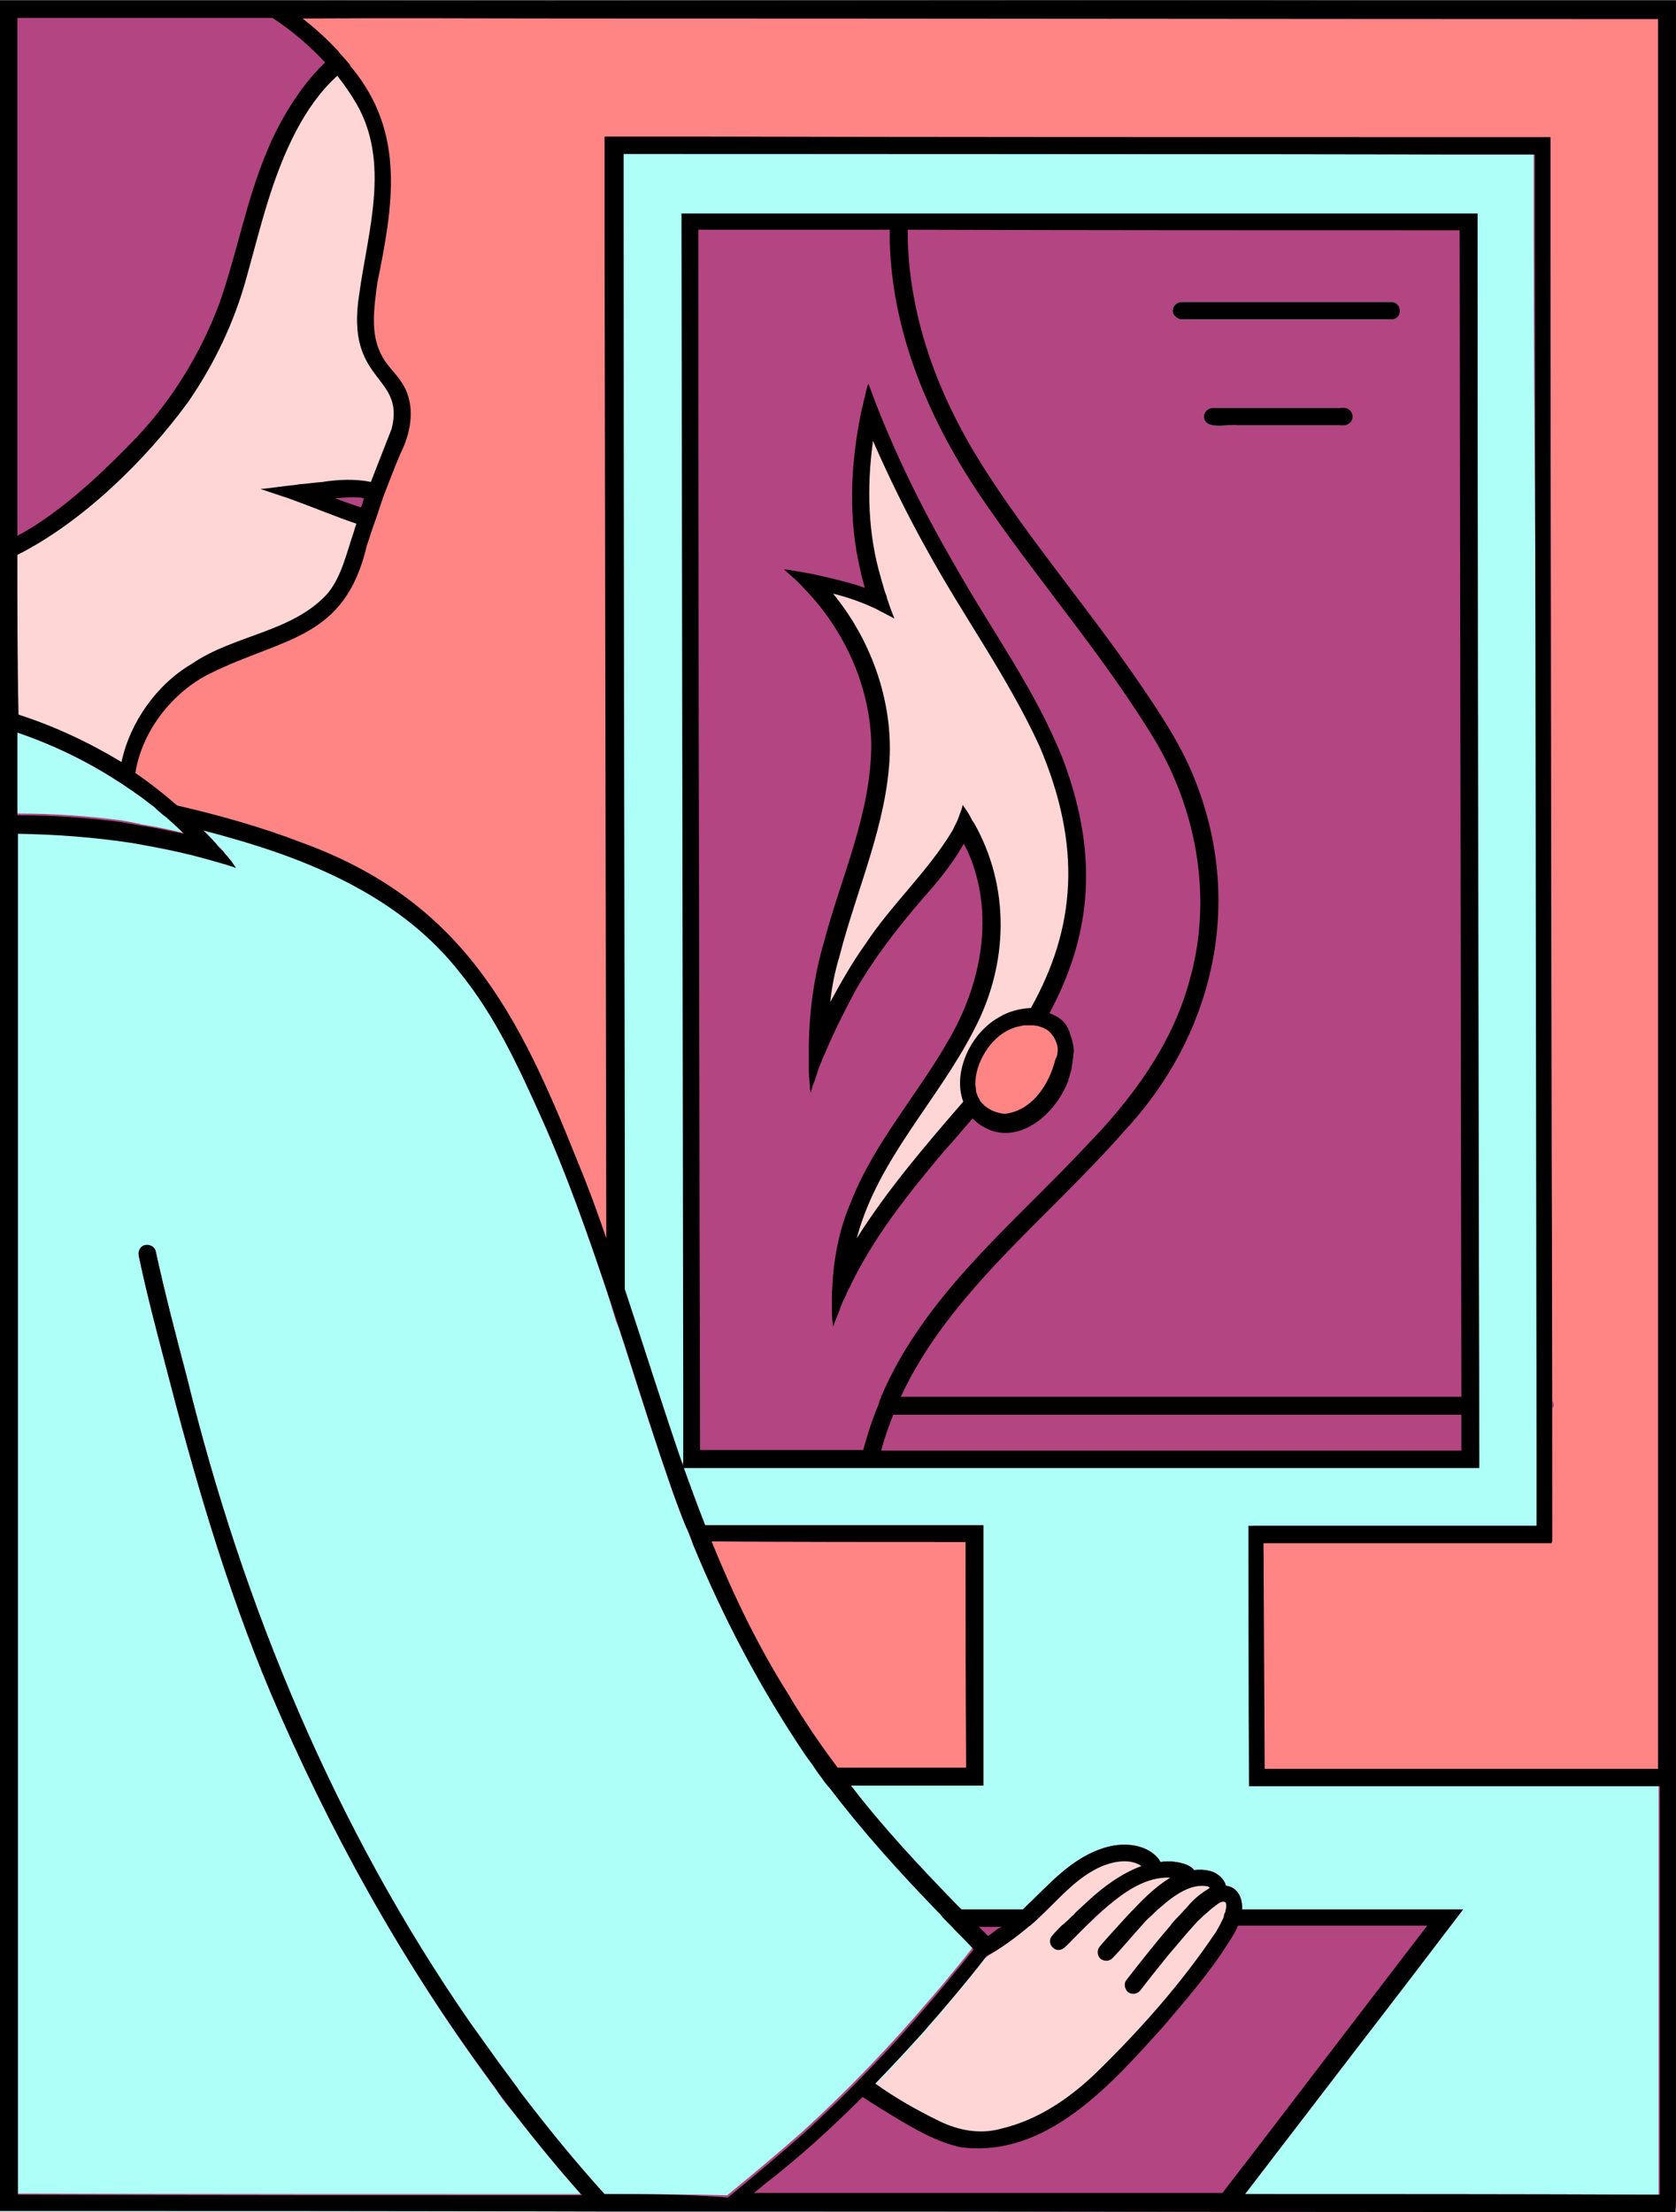 <?xml version="1.0" encoding="UTF-8"?><svg xmlns="http://www.w3.org/2000/svg" xmlns:xlink="http://www.w3.org/1999/xlink" height="382.3" preserveAspectRatio="xMidYMid meet" version="1.0" viewBox="0.0 -0.1 289.7 382.3" width="289.7" zoomAndPan="magnify"><rect x="0.0" y="-0.1" width="289.7" height="382.3" fill="#333333" stroke="none"/><g id="change1_1"><path d="M289.7,0v382.2H0V0H289.7z" fill="#adfff7"/></g><g id="change2_1"><path d="M289.7,379.2c0-23.5,0-47.1,0-70.6c0-1,0-2,0-3c0-101.8,0-203.6,0-305.3c-1,0-2,0-3,0c-16.3,0-32.6,0-48.9,0 C174.5,0.1,111.3,0.1,48,0c-2.1,0-4.2,0-6.3,0l0,0C30.4,0,19,0,7.7,0C6.1,0,4.6,0,3,0C2,0,1,0,0,0c0,1,0,2,0,3c0,10.4,0,20.8,0,31.2 C0,54.1,0,74,0,94c0,1,0,1.9,0,2.9c0,8.5,0,17,0,25.6c0,1,0,2.1,0,3.1c0,5.1,0,10.2,0,15.3c0,1,0,2,0,3C0,223.2,0,302.6,0,382 c1,0,2,0,3,0c33.4,0,66.8,0,100.2,0.1l0,0c6.2,0,12.4,0,18.6,0c29.1,0,58.1,0,87.2,0.1c1.3,0,2.5,0,3.8,0c24.6,0,49.2,0,73.8,0 c1,0,2,0,3,0C289.7,381.2,289.7,380.2,289.7,379.2L289.7,379.2z M99.3,3.1c62.4,0,124.9,0.1,187.3,0.1c0,29.1,0,58.1,0,87.2 c0,71.7,0,143.5,0,215.2c-22.7,0-45.3,0-68,0c0-0.7,0-1.5,0-2.2c0-11.3,0-22.6-0.1-34c0-0.2,0-0.3-0.1-0.5c0-0.8,0-1.6,0-2.4 c15.7,0,31.4,0,47.1,0c0.6,0,1.2,0,1.8,0c0.3,0,0.7,0,1,0c0-0.1,0.1-0.3,0.1-0.4c0-0.9,0-1.7,0-2.6c0-3.3,0-6.6,0-9.9c0-1,0-2,0-3 c0-2.3,0-4.6,0-6.8c0.2-0.3,0.3-0.6,0.3-0.9s-0.1-0.7-0.3-0.9c0-14.4,0-28.8-0.1-43.2c-0.1-53-0.2-106-0.2-159c0-1,0-2,0-3 c0-3.4,0-6.8,0-10.2c0-1,0-2,0-3c-1,0-2,0-3,0l0,0c-3.3,0-6.6,0-9.9,0c-1,0-2,0-3,0c-1.2,0-2.4,0-3.7,0c-42.7,0-85.3,0-128-0.1 c-1,0-2,0-3,0c-3.3,0-6.7,0-10,0c-1,0-2,0-3,0c0,1,0,2,0,3c0,3.4,0,6.8,0,10.2c0,1,0,2,0,3c0.1,58,0.2,116,0.3,174.1 c-1.5-4.4-3.1-8.8-4.9-13.1c-10.3-25.9-20-45.2-47.8-55.3c-7-2.7-14.2-4.7-21.5-6.4c-2.3-2-4.7-3.9-7.2-5.6 c1.1-7.2,6.4-14,12.9-17.2c12.7-6.3,23.3-5.8,27.1-22.1c0.3-0.9,0.6-1.8,0.9-2.6c0.2-0.7,0.5-1.5,0.7-2.2c0.1-0.2,0.2-0.4,0.2-0.7 c0.2-0.5,0.3-0.9,0.5-1.4s0.3-1,0.5-1.5s0.4-1,0.5-1.5c0.8-2.1,1.6-4.2,2.5-6.2c1.9-3.8,2.6-8.6,0-12.3c-1-1.5-2.4-2.7-3.3-4.4 c-2.1-3.9-1.3-8.4-0.8-12.5c2.7-13.3,5-25.9-4.4-37.3c-0.1-0.1-0.2-0.2-0.2-0.3l-0.1-0.1c-0.1-0.2-0.3-0.3-0.4-0.5 C59.5,10,59.1,9.5,58.6,9l-0.1-0.1l0,0c-1.9-2.1-4.1-4.1-6.3-5.8C68,3,83.6,3.1,99.3,3.1z M67.7,74c-1.2,3.1-2.4,6.1-3.6,9.2 c-2.7-0.6-5.9-0.4-8.4,0c-1.3,0.1-2.6,0.3-4,0.4l0,0c-0.5,0.1-0.9,0.1-1.4,0.2c-0.9,0.1-1.8,0.2-2.7,0.3s-1.8,0.2-2.7,0.3 c0.5,0.1,0.9,0.3,1.4,0.4c0.2,0.1,0.4,0.1,0.6,0.2c0.4,0.1,0.7,0.2,1.1,0.4c0.1,0,0.2,0.1,0.2,0.1c0.3,0.1,0.7,0.2,1,0.4 c0.7,0.2,1.3,0.5,2,0.7c3.4,1.3,6.7,2.6,10.2,3.8c-0.1,0.4-0.3,0.8-0.4,1.3c-1.3,3.7-2.1,7.8-4.6,10.8c-6.1,6.7-16.1,7.1-23.4,12.1 c-6,3.5-10.7,10-12.2,17c-5.6-3.4-11.6-6.2-17.8-8.2c0-9.2,0-18.3,0-27.5c11.3-5.7,22.2-16.4,29.5-26.4C37,63,40.5,55.7,42.6,48 c2.4-8.6,4.4-17.4,8.6-25.4c1.8-3.4,4.1-6.9,7.1-9.5c1.2,1.5,2.3,3.1,3.3,4.8c5.9,10.2,2,22,0.5,32.9C59.6,66.3,70.1,64.5,67.7,74z M3,126.5c6.1,2.1,11.9,4.9,17.3,8.4c0.1,0,0.1,0.1,0.2,0.1c0.4,0.2,0.7,0.5,1.1,0.7c0.3,0.2,0.6,0.4,0.9,0.6 c0.2,0.2,0.5,0.3,0.7,0.5s0.4,0.3,0.7,0.5c0.2,0.2,0.5,0.3,0.7,0.5c0.1,0.1,0.3,0.2,0.4,0.3c0.3,0.2,0.6,0.4,0.9,0.7c0,0,0,0,0.1,0 c0.3,0.2,0.6,0.5,0.9,0.7c0.6,0.5,1.2,1,1.9,1.6c0.1,0.1,0.3,0.2,0.4,0.4c0,0,0,0,0.1,0c0.9,0.8,1.8,1.6,2.6,2.4 c-2.4-0.6-4.8-1.1-7.3-1.5c-0.1,0-0.2,0-0.4-0.1c-0.3-0.1-0.6-0.1-1-0.2c-0.3-0.1-0.6-0.1-1-0.2c-0.4-0.1-0.8-0.1-1.1-0.2 c-6-0.8-12-1.2-18.1-1.2C3,136,3,131.3,3,126.5z M104.5,379.1c-4.8-5.3-9.4-10.9-13.8-16.6c-0.7-0.9-1.3-1.8-2-2.6l0,0 c-0.1-0.1-0.1-0.1-0.2-0.2s-0.1-0.2-0.2-0.3c-1-1.3-1.9-2.6-2.9-3.9c-1.4-2-2.8-3.9-4.2-5.9C58,315.9,42,277.5,32.3,237.9 c-1.9-7.2-3.8-14.5-5.4-21.8c-0.2-0.8-1.1-1.2-1.9-1s-1.2,1.1-1,1.9c1.3,6.2,2.9,12.3,4.5,18.4c5,19.4,10.5,38.6,18.3,57.1 c10,23.5,22.5,46.1,37.6,66.7c0.4,0.6,0.9,1.2,1.3,1.8l0,0l0,0c0,0.1,0.1,0.1,0.1,0.1c0,0.1,0.1,0.1,0.1,0.2 c0.2,0.2,0.4,0.5,0.5,0.7c0.1,0.1,0.1,0.2,0.2,0.3c0.1,0.1,0.2,0.3,0.3,0.4c0.4,0.5,0.7,1,1.1,1.4c0.3,0.4,0.6,0.7,0.9,1.1 c3.7,4.7,7.5,9.4,11.5,13.9c-32.5,0-65,0-97.5-0.1c0-78.4,0-156.8,0-235.2c6.6,0.1,13.1,0.5,19.6,1.5c0.1,0,0.2,0,0.2,0 c0.6,0.1,1.1,0.2,1.7,0.3c0.5,0.1,1,0.2,1.5,0.3H26c0.1,0,0.2,0,0.3,0.1c3.1,0.6,6.1,1.2,9.1,2.1c0.6,0.2,1.2,0.3,1.8,0.5 c0.3,0.1,0.6,0.2,1,0.3c0.8,0.2,1.6,0.5,2.4,0.8c-0.4-0.6-0.8-1.2-1.3-1.8c-0.1-0.2-0.3-0.3-0.4-0.5c-0.2-0.2-0.3-0.4-0.5-0.6 c-0.1-0.1-0.2-0.3-0.4-0.4c-0.2-0.3-0.5-0.5-0.7-0.8c-0.8-0.9-1.6-1.7-2.3-2.4c1.3,0.4,2.7,0.7,4,1.1c15.1,4.2,30.4,10.7,40.4,23.5 c6.1,7.5,10.1,16.2,14.1,25.1c4.4,9.9,8,20,11.4,30.2c0.1,0.1,0.1,0.3,0.1,0.4c0.4,1.1,0.7,2.1,1,3.2c0,0.1,0.1,0.2,0.1,0.3 c0.2,0.7,0.4,1.4,0.7,2c0.4,1.1,0.7,2.2,1.1,3.3l0,0c2.7,8.5,5.4,16.9,8.3,25.3c0.7,1.9,1.4,3.9,2.2,5.8c0.1,0.1,0.1,0.3,0.2,0.4 l0,0c0.2,0.4,0.3,0.8,0.5,1.2c0.1,0.4,0.3,0.7,0.4,1.1c0,0.1,0.1,0.2,0.1,0.3c5.3,12.9,11.8,25.2,19.7,36.7c0.6,0.8,1.1,1.6,1.7,2.4 c0,0,0,0,0.1,0.1c0.3,0.5,0.7,0.9,1,1.4c0,0,0,0,0,0.1c0.4,0.5,0.7,1,1.1,1.5c5.7,7.5,12.1,14.6,18.7,21.4c1,1,1.9,2,2.9,3 c1.1,1.1,2.2,2.2,3.3,3.3l0.1,0.1c-0.3,0.3-0.5,0.7-0.8,1c-1,1.3-2,2.5-3,3.7c-1.2,1.5-2.5,3-3.8,4.5c-6.8,8-14.2,15.7-22,22.8 c-4.2,3.7-8.5,7.3-12.9,10.9C118.6,379.1,111.6,379.1,104.5,379.1z M122.9,266.4c14.7,0,29.3,0,44,0c0,13,0,26,0.1,39 c-7.4,0-14.8,0-22.2,0c-3.1-4.1-6-8.4-8.6-12.8C130.8,284.3,126.6,275.5,122.9,266.4z M170.3,338.3 C170.3,338.3,170.4,338.3,170.3,338.3L170.3,338.3c2.7-1.6,5.2-3.5,7.6-5.5c0.2-0.1,0.3-0.2,0.5-0.4c1-0.8,1.9-1.7,2.8-2.6 c2.4-2.4,4.8-4.9,7.8-6.6c2.3-1.3,5.9-2.3,8.2-0.7c-3.5,1.3-6.6,3.6-9.3,6.1c-0.5,0.4-0.9,0.8-1.3,1.2c-0.2,0.2-0.4,0.4-0.6,0.5 c-0.8,0.8-1.7,1.6-2.5,2.5c-0.6,0.6-1.2,1.2-1.7,1.8c-0.6,0.6-0.5,1.6,0.1,2.1c0.6,0.6,1.5,0.5,2.1-0.1c1.3-1.3,2.5-2.6,3.8-3.8 c0.1-0.1,0.1-0.1,0.2-0.2c0.4-0.4,0.8-0.8,1.2-1.1c0.6-0.6,1.3-1.1,1.9-1.7c3.2-2.7,7-5.4,11.2-5.2c-2.3,1.4-4.3,3.3-6,5.1l-0.1,0.1 l0,0c-0.8,0.9-1.7,1.7-2.5,2.6c-0.1,0.1-0.2,0.3-0.4,0.4c-1.1,1.2-2.2,2.4-3.3,3.7c-0.5,0.6-0.5,1.5,0.1,2.1 c0.6,0.5,1.6,0.5,2.1-0.1c1.4-1.4,3.2-3.6,5.1-5.7c0.2-0.3,0.5-0.5,0.7-0.8c0.1-0.1,0.2-0.2,0.3-0.4c0.1-0.1,0.3-0.3,0.4-0.4 c0.1-0.1,0.2-0.2,0.3-0.3c0.4-0.4,0.8-0.8,1.2-1.1l0,0c2.7-2.4,5.5-4.2,8.2-3.7c0.2,0,0.3,0.2,0.4,0.3c-1,0.6-2.2,1.5-3.4,2.8 c-0.2,0.2-0.4,0.4-0.7,0.7c-0.9,1-1.9,2-2.8,3c-2.7,3.1-5.2,6.3-7.7,9.5c-0.5,0.6-0.3,1.6,0.3,2.1c0.7,0.5,1.6,0.3,2.1-0.3 c1.6-2.1,3.3-4.2,5-6.3c1.4-1.6,2.8-3.4,4.3-5c0.3-0.3,0.5-0.6,0.8-0.9c0.1-0.1,0.3-0.3,0.4-0.4c0.6-0.6,1.2-1.2,1.9-1.7 c0.4-0.3,0.8-0.6,1.2-0.9c1.2-0.6,1.4,0,1.2,1c0,0.1,0,0.1,0,0.2l0,0c-0.1,0.2-0.1,0.4-0.2,0.7c-0.1,0.2-0.1,0.4-0.2,0.6 c-0.1,0.1-0.1,0.3-0.2,0.4c-0.1,0.2-0.1,0.3-0.2,0.5c0,0.1-0.1,0.1-0.1,0.2s-0.1,0.2-0.2,0.3c-0.3,0.7-0.7,1.3-0.9,1.5 c-5.8,8.6-13,16.7-20.5,24c-4.6,4.4-10,8.1-16.4,9.6c-3.6,1-7.3,0.3-10.6-1.3c-3.8-1.9-7.6-4-11.1-6.4c2.8-2.9,5.6-5.9,8.3-8.9 C163.2,347,166.9,342.7,170.3,338.3z M215.2,379.1c6.8-8.9,13.6-17.7,20.4-26.6c5-6.5,10-13.1,15-19.6c0.8-1,1.5-2,2.3-3 c-0.5,0-1,0-1.5,0c-0.8,0-1.5,0-2.3,0l0,0c-7.1,0-14.1,0-21.2,0c-4.4,0-8.8,0-13.2,0c0.1-2.3-1-3.9-2.8-4.1c-0.3-1.3-1.7-2.4-3-2.6 c-0.8-0.2-1.7-0.2-2.5-0.1c-0.8-1.1-2.8-1.4-4-1.5c-0.6,0-1.2,0-1.8,0.1c-0.1-0.2-0.2-0.3-0.3-0.5c-2.1-2.6-5.9-2.9-8.9-2.1 c-6.2,1.7-10.1,6.6-14.6,10.8c-3.6,0-7.1,0-10.7,0c-0.3-0.3-0.5-0.5-0.8-0.8c-6.4-6.6-12.7-13.3-18.3-20.6c6.6,0,13.3,0,19.9,0 c1,0,2,0,3,0c0-1,0-2,0-3c0-2.4,0-4.8,0-7.2c0-10.6,0-21.2,0-31.8c0-0.9,0-1.7,0-2.6c0-0.1,0-0.3,0-0.4c-1,0-1.9,0-2.9,0l0,0 c-15.1,0-30.1,0-45.2,0c-1.3-3.3-2.5-6.6-3.7-9.9c1,0,1.9,0,2.9,0c7.6,0,15.3,0,22.9,0c1.5,0,3.1,0,4.6,0c1,0,2,0,3,0 c5.1,0,10.2,0,15.4,0c28.6,0,57.1,0,85.7,0c1,0,2,0,3,0c0-0.9,0-1.9,0-2.8c0-0.1,0-0.1,0-0.2c0-2.1,0-4.2,0-6.3c0-1,0-2,0-3 c0-15.2,0-30.4-0.1-45.6c-0.1-52-0.2-104-0.2-156c0-1,0-1,0-2c-1,0-2,0-3,0c-0.2,0-0.4,0-0.6,0c-31.6,0-63.3,0-94.9,0c-1,0-2,0-3,0 c-11.1,0-21.1,0-32.2,0c-1,0-2,0-3,0c0,1,0,1,0,2c0.1,67.2,0.2,134.4,0.3,201.6c0,1,0,2,0,3.1c0,2.1,0,4.1,0,6.2c0,0.9-1,1.8-1,2.7 c-3.5-10.1-6.7-20.4-10.1-30.6c0-7.8,0-15.6,0-23.4c-0.1-53.2-0.1-106.4-0.2-159.6c0-1,0-2,0-3c0-3.4,0-6.8,0-10.2c3.3,0,6.7,0,10,0 c1,0,2,0,3,0c43.9,0,87.7,0,131.6,0.1c0.1,0,0.3,0,0.4,0c0.9,0,1.7,0,2.6,0c3.3,0,6.6,0,9.9,0c0,3.4,0,6.8,0,10.2c0,1,0,2,0,3 c0.1,67.2,1.2,134.4,1.3,201.6c0,1,0,2,0,3c0,2.1,0,4.2,0,6.3c0,1,0,2,0,3c0,3.3,0,6.6,0,9.9c-15.7,0-32.4,0-48.1,0 c-0.9,0-0.8,0-1.7,0c-0.1,0.1-0.1,0.3-0.1,0.5c0,0.8,0,1.7,0,2.5c0,1.5,0,3,0,4.5c0,0.2,0,0.3,0.1,0.4c0,11.4,0,22.7,0.1,34.1 c0,1,0,2,0,3c1,0,1,0,2,0c21.8,0,43.5,0,65.3,0c0.9,0,1.8,0,2.7,0c0,23.5,0,47.1,0,70.6C262.8,379.1,239,379.1,215.2,379.1z M149.7,99.2c-2-8.8-1.6-17.8,0.1-26.6l0,0c0-0.1,0-0.2,0.1-0.3c0.1-0.4,0.1-0.7,0.2-1.1c0.1-0.3,0.1-0.6,0.2-0.9 c0.1-0.3,0.1-0.6,0.2-0.8c0.1-0.3,0.1-0.6,0.2-0.9c0.1-0.4,0.2,2.2,0.3,1.8c0.4,1.1,0.7,1.2,1.1,2.1c0.2,0.6,0.4,1.1,0.7,1.7 c3.5,9.1,7.6,17.8,12.2,26.2c6,11,13.1,19.3,17.4,31.1c6.1,17.1,4.1,30.5-2.2,43c0.9,0.4,1.9,1,2.5,1.8c0.2,0.3,0.4,0.5,0.5,0.8 c0.1,0.2,0.2,0.5,0.3,0.7l0,0l0,0v0.1l0,0l0,0l0,0l0,0c0.2,0.4,0.3,0.8,0.4,1.2c0,0.1,0.1,0.3,0.1,0.4c0.1,0.5,0.2,1,0.2,1.5 c0,0.4,0,0.7-0.1,1.1c0,0,0,0,0,0.1c-0.1,0.7-0.2,1.3-0.3,1.9l0,0c-0.2,0.7-0.4,1.4-0.6,2.1c-0.1,0.3-0.2,0.5-0.3,0.7 c-1.7,4-5.5,8.1-9.8,8.1c-0.9,0-2-0.2-2.9-0.7c-0.9-0.5-1.8-1.1-2.3-1.8c-1.4,1.8-2.9,3.5-4.5,5.4c-5.9,7.3-11.6,12.8-15.4,21.3 c0,0,0,0,0,0.1c-0.1,0.2-0.2,0.4-0.3,0.6c-0.1,0.2-0.2,0.4-0.3,0.6c0,0.1-0.1,0.1-0.1,0.2c-0.1,0.3-0.2,0.5-0.4,0.8 c-0.1,0.3-0.2,0.6-0.4,0.9c-0.1,0.4-0.3,0.7-0.4,1.1c-0.3,0.9-0.7,1.8-0.9,2.6c-0.2-1.7-0.2-1.2-0.2-2.9c0-0.3,0-0.6,0-0.9 c0-0.1,0-0.3,0-0.4c0-0.4,0-0.9,0.1-1.3c0.3-4.7,1.2-9.4,3-13.8c3.8-10,11.8-18.2,16.8-27.5c5.4-9.6,7.6-21.5,3.1-32 c-0.2-0.5-1.4-1.9-1.7-2.4c-1.8,3.3-4.2,3.4-6.7,6.4c-4,4.9-7.8,10.1-10.8,15.6c-1.7,3.3-3.3,6.7-4.7,10.1c-0.3,0.7-0.6,1.3-0.7,2 c-0.2,0.5-0.4,1-0.6,1.5c-0.2,0.4-0.3,0.9-0.5,1.3c-0.1,0.2-0.2,0.5-0.2,0.7c-0.1,0.3-0.2,0.6-0.3,0.9c-0.1,0.4-0.2,0.7-0.3,1.1 c0-0.3-0.1-0.7-0.1-1c-0.1-1.1-0.2-2.2-0.2-3.2c-0.1-1.2-0.1,1.5-0.1,0.4c0.1-5.9,0.8-11.9,2.4-17.6c2.8-11.2,7.7-22.2,7.6-34 c-0.3-9.7-4.4-19.3-10.8-26.3c-0.2-0.2-0.5-0.5-0.7-0.7c-0.6-0.6-1.2-1.2-1.9-1.8c-0.3-0.2-0.5-0.5-0.7-0.7c0.1,0,0.2,0,0.3,0 c0.3,0,0.5,0,0.7,0c0.1,0,0.2,0,0.3,0c0.3,0,0.6,0,0.8,0c0.3,0,0.6,0,0.8,0.1c0.2,0,0.4,0,0.7,0.1h0.1c0.1,0,0.3,0,0.4,0 c0.2,0,0.4,0.1,0.7,0.1c2.9,0.4,5.7,1.2,8.5,2.4C150.2,101.2,149.9,100.2,149.7,99.2z M208.1,71.9c0-0.8,0.7-1.5,1.5-1.5 c5.2,0,10.4,0,15.7,0c2.4,0,3.7,0,6.1,0c0.8,0,1.5,0.7,1.5,1.5s-0.7,1.5-1.5,1.5c-6.1,0-11.2,0-17.2,0 C212.4,73.1,208.2,74.4,208.1,71.9z M240.5,55.1c-5.1,0-10.2,0-15.3,0c-5,0-10,0-15,0c-2,0-3.9,0-5.9,0c-0.8,0-1.6-0.7-1.6-1.5 s0.7-1.5,1.6-1.5c12.1,0,24.1,0,36.2,0C242.4,52.1,242.4,55.1,240.5,55.1z" fill="#b34582"/></g><g id="change3_1"><path d="M167,190.8c-5.7,6.6-12.9,14.9-18.4,23.5l-0.9,1.5v-1.7c0-0.1,0-0.3,0.1-0.4l0-0.2c2.2-8.6,7.1-15.8,11.9-22.8 c2.8-4.2,5.8-8.5,8.1-13.1c6.1-11.5,6.1-24.7,0.1-35.3l-0.1-0.1v-0.1c-0.1-0.1-0.1-0.3-0.3-0.4l-0.1-0.1l-0.9-1.5c0,0,0-0.1-0.1-0.1 c0,0,0,0.1-0.1,0.1c0,0,0,0.1,0,0.1v0.1l-0.1,0.2c-0.1,0.2-0.2,0.5-0.2,0.7c-0.1,0.2-0.2,0.5-0.3,0.7l-0.1,0.2 c0,0.1-0.1,0.3-0.2,0.4c0,0.1-0.1,0.3-0.2,0.4c0,0.1-0.1,0.2-0.2,0.3c-0.1,0.2-0.2,0.3-0.3,0.5c-2.3,3.8-5.2,7.2-8,10.6 c-2.4,2.8-4.8,5.7-6.9,8.8c-2.1,2.9-4.1,6.1-6.2,10.2l-1.2,2.3l0.3-2.6c0.3-2.9,0.8-5.5,1.6-8c0.9-3.7,2.2-7.5,3.3-11.1 c2.5-7.6,5-15.5,5.3-23.5c0.3-9.7-3.2-19.7-9.7-27.6l-1-1.2l1.5,0.4c2.3,0.6,4.7,1.4,7,2.4c0.3,0.1,0.7,0.3,1,0.5 c0.1,0.1,0.3,0.1,0.4,0.2c0.1,0.1,0.3,0.1,0.4,0.2c0.4,0.2,0.7,0.4,1,0.5l-0.2-0.6h-0.1l-0.4-1.2c-0.1-0.2-0.1-0.4-0.2-0.5 c-0.1-0.2-0.2-0.4-0.2-0.6l-0.9-2.7c-2.1-7.2-2.6-15.3-1.4-24l0.2-1.8l0.7,1.6c2.8,6.5,6,12.8,9.3,18.8c2.5,4.5,5.2,8.9,7.8,13.2 c4.1,6.6,8.3,13.5,11.7,20.8c7.2,16.9,6.7,30.9-1.5,45.7l-0.1,0.2l-0.3,0c-2,0.1-3.9,0.6-5.3,1.5c-4.9,2.7-7.7,9.4-6,14l0.1,0.3 L167,190.8z M62.5,50.8L62.5,50.8c0.3-2.1,0.7-4.2,1-6.3c1.6-9.1,3.3-18.4-1.6-26.9c-1-1.7-2.1-3.3-3.3-4.9l-0.3-0.4l-0.4,0.4 c-3.2,2.9-5.6,6.7-7.2,9.6c-3.6,6.5-5.5,13.8-7.4,20.9c-0.4,1.5-0.8,3.1-1.3,4.6c-2,7.3-5.4,14.5-10,21.3 C23.8,80.4,12.9,90.2,2.8,95.4l-0.3,0.1v28.2l0.3,0.1c6.4,2.2,12.4,4.9,17.7,8.2l0.6,0.4l0.1-0.7c1.5-6.7,6.1-13.2,12-16.7 c3-2,6.5-3.2,9.8-4.5c4.9-1.8,10-3.6,13.7-7.7c2.2-2.6,3.1-5.8,4-8.8c0.2-0.7,0.4-1.4,0.7-2.2c0-0.2,0.1-0.3,0.2-0.5 c0.1-0.3,0.2-0.5,0.3-0.9L62,90l-0.4-0.1c-1.7-0.6-3.4-1.3-5.1-1.9c-1.7-0.6-3.4-1.3-5.1-1.9c-0.7-0.3-1.3-0.5-2-0.7l-0.2-0.1 c-0.2-0.1-0.5-0.2-0.7-0.3l-0.1-0.1l-0.2-0.1c-0.3-0.1-0.5-0.1-0.8-0.3l3.1-0.3c0.2,0,0.4-0.1,0.7-0.1c0.2,0,0.5-0.1,0.7-0.1 c1.3-0.2,2.5-0.3,4-0.4c3.3-0.4,6.1-0.4,8.2,0l0.4,0.1l0.1-0.4c0.6-1.6,1.2-3.1,1.8-4.6c0.6-1.5,1.2-3,1.8-4.6 c1.1-4.5-0.5-6.6-2.3-8.9C63.7,62.3,61.2,59.1,62.5,50.8z M212.6,329.5c-0.2-0.5-0.4-1.1-0.9-1.3c-0.5-0.2-1.1,0.1-1.4,0.3l-1.2,0.9 c-0.7,0.5-1.4,1.1-2,1.8l-0.4,0.4c-0.2,0.2-0.3,0.3-0.4,0.5c-0.1,0.1-0.2,0.3-0.4,0.4c-0.9,1-1.8,2.1-2.7,3.1 c-0.5,0.6-1.1,1.3-1.6,1.9c-0.9,1.1-1.7,2.1-2.5,3.2c-0.8,1-1.6,2.1-2.5,3.1c-0.3,0.4-0.9,0.6-1.4,0.2c-0.4-0.3-0.6-0.9-0.2-1.4 c2.5-3.1,5-6.4,7.7-9.5c0.9-1,1.8-2,2.8-3c0.1-0.1,0.1-0.2,0.2-0.2c0.1-0.1,0.3-0.3,0.4-0.4l0.1-0.1c1.1-1.2,2.2-2.1,3.3-2.7 l0.6-0.3l-0.5-0.5c-0.1-0.1-0.3-0.3-0.5-0.4l-0.1,0c-3.2-0.6-6.3,1.7-8.6,3.8c-0.2,0.2-0.4,0.4-0.6,0.5c-0.2,0.2-0.4,0.4-0.6,0.6 l-0.7,0.7c-0.1,0.1-0.3,0.3-0.4,0.5c-0.1,0.1-0.2,0.2-0.3,0.3c-0.1,0.1-0.3,0.3-0.4,0.4c-1,1.1-1.9,2.1-2.7,3.1 c-0.9,1-1.7,1.9-2.4,2.7c-0.2,0.2-0.5,0.3-0.6,0.3c-0.3,0-0.6-0.1-0.7-0.2c-0.4-0.4-0.4-1-0.1-1.4c0.6-0.6,1.1-1.2,1.7-1.9 c0.5-0.6,1.1-1.2,1.6-1.8c0,0,0.1-0.1,0.1-0.2c0-0.1,0.1-0.1,0.1-0.1l0.2-0.1c0.8-0.9,1.6-1.8,2.5-2.6l0.8-0.7 c1.6-1.5,3.4-3.2,5.3-4.4l1.3-0.8l-1.6-0.1c-4.3-0.2-8.3,2.6-11.5,5.3c-0.3,0.3-0.7,0.6-1,0.9c-0.3,0.3-0.6,0.6-1,0.9 c-0.4,0.4-0.8,0.8-1.2,1.1l-0.2,0.2c-0.9,0.8-1.7,1.6-2.5,2.5c-0.4,0.4-0.8,0.9-1.3,1.3c-0.4,0.4-1,0.4-1.4,0.1 c-0.4-0.4-0.4-1-0.1-1.4c0.6-0.6,1.2-1.2,1.7-1.8l2.5-2.5c0.2-0.2,0.3-0.3,0.5-0.4l0.1-0.1c0.2-0.2,0.4-0.4,0.6-0.6 c0.2-0.2,0.5-0.4,0.7-0.6c3.2-2.9,6.1-4.9,9.1-6l0.9-0.3l-0.8-0.5c-2.5-1.7-6.2-0.8-8.7,0.7c-2.8,1.5-5,3.7-7.1,5.9l-0.8,0.8 c-0.9,0.9-1.8,1.8-2.7,2.5c-0.2,0.1-0.4,0.3-0.5,0.4l-0.2,0.2c-2.3,1.8-4.7,3.7-7.2,5.2l-0.1,0.1c-3.2,4-6.7,8.2-10.8,13 c-2.7,2.9-5.4,6-8.3,8.9l-0.4,0.4l0.5,0.3c3.5,2.4,7.4,4.7,11.2,6.4c2.5,1.2,5,1.8,7.4,1.8c1.2,0,2.4-0.2,3.6-0.5 c5.6-1.3,11.1-4.5,16.6-9.7c8.7-8.6,15.4-16.5,20.5-24c0.2-0.2,0.4-0.6,0.7-1.1l0.3-0.5c0.1-0.1,0.1-0.2,0.1-0.2l0.1-0.1v-0.1 c0,0,0-0.1,0.1-0.1c0.1-0.1,0.1-0.2,0.1-0.3c0,0,0-0.1,0-0.1c0.1-0.1,0.1-0.2,0.1-0.3l0.1-0.1c0.1-0.2,0.2-0.4,0.2-0.7 c0-0.1,0.1-0.3,0.1-0.4c0-0.1,0-0.2,0.1-0.2l0.1-0.1v-0.3L212.6,329.5z" fill="#ffd6d6"/></g><g id="change4_1"><path d="M167.3,266.5c0.1,13,0.1,26.2,0.1,39v0.5h-22.9l-0.2-0.2c-3.2-4.2-6.1-8.5-8.6-12.8c-4.8-7.6-9-16-13.2-26.4 l-0.3-0.7h0.7c14.5,0,29.4,0,43.9,0.1l0.5,0L167.3,266.5z M287.2,198c0-35.9-0.1-71.8-0.1-107.7V2.6h-0.5c-31.2,0-62.4,0-93.6-0.1 c-31.2,0-62.5,0-93.7,0H50.8L52,3.4c2.4,1.9,4.4,3.8,6.3,5.8l0.1,0.1c0.4,0.4,0.8,0.9,1.3,1.5c0.1,0.1,0.2,0.2,0.3,0.3 c0,0,0.1,0.1,0.1,0.1l0.2,0.2c0,0,0,0,0.1,0.1l0.1,0.2c9.5,11.5,6.8,24.4,4.3,36.9l0,0.1c-0.6,4.1-1.3,8.8,0.9,12.7 c0.5,0.9,1.1,1.7,1.8,2.4c0.5,0.6,1.1,1.3,1.5,2c2.9,4.4,1,9.7,0,11.8c-0.8,2-1.6,4-2.5,6.2c-0.2,0.5-0.4,1-0.5,1.5 c-0.2,0.5-0.4,1-0.5,1.5c-0.1,0.3-0.2,0.5-0.3,0.7c-0.1,0.2-0.1,0.4-0.2,0.6c-0.1,0.2-0.2,0.5-0.2,0.8c-0.3,0.7-0.5,1.4-0.7,2.2 c-0.1,0.4-0.3,0.9-0.4,1.3c-0.2,0.4-0.3,0.9-0.5,1.4c-2.8,12.2-9.6,14.8-18.2,18.1c-2.8,1.1-5.6,2.2-8.6,3.7 c-6.8,3.3-12.1,10.4-13.2,17.6l0,0.3l0.3,0.2c2.3,1.6,4.7,3.4,7.2,5.6l0.1,0.1l0.1,0c6.6,1.6,14.2,3.6,21.4,6.4 c27.9,10.1,37.3,29.2,47.5,55c1.6,4.1,3.4,8.6,4.9,13.1l1,2.9l-0.3-177.1V23.9h15.5c41.9,0,85.3,0,128,0.1h19.1l0,17.2 c0.1,51.6,0.2,105,0.2,157.5c0,14.2,0,28.8,0.1,43.2l0,0.1l0.1,0.1c0.1,0.2,0.2,0.4,0.2,0.6c0,0.2-0.1,0.5-0.2,0.5l-0.1,0.1v22.4 h-50v2.9c0,0.1,0,0.2,0.1,0.3c0,0.1,0,0.1,0,0.2c0,11.1,0,22.6,0.1,34v2.7h69v-0.5C287.2,269.7,287.2,233.8,287.2,198z M183.8,179.1 L183.8,179.1c-0.1-0.2-0.2-0.3-0.3-0.4c0-0.1-0.1-0.2-0.1-0.3l0-0.1c-0.1-0.2-0.3-0.5-0.5-0.7c-0.7-1.1-1.8-1.7-3.3-2h-1.2 c-0.7,0-1.4,0.1-2,0.2c-0.1,0-0.3,0-0.4,0.1c0,0-0.1,0-0.2,0c-0.6,0.1-1.1,0.4-1.5,0.6c-3.9,1.6-7.2,6.8-7,11.1v0.6 c0,0.4,0.1,0.8,0.2,1.1l0,0.2c0,0.1,0.1,0.2,0.1,0.3l0,0.1l0.1,0.1c0,0.1,0.1,0.2,0.1,0.3c0,0.1,0.1,0.1,0.1,0.2 c0,0.1,0.1,0.2,0.1,0.2c0,0.1,0.1,0.2,0.1,0.2c0,0.1,0.1,0.1,0.1,0.2v0.1l0.5,0.5c1,1.1,2.6,1.8,4.6,2.1l0.1,0l0.1,0 c5.4-0.5,8.8-5.7,10.1-10c0.1-0.4,0.2-0.7,0.3-1c0.2-0.4,0.4-0.9,0.4-1.4c0.1-0.6,0-1.4-0.2-2.1L183.8,179.1z" fill="#ff8585"/></g><g id="change5_1"><path d="M135.5,98.3c0.6,0.5,3,2.7,3.3,3.1c7,7.1,11.5,16.8,11.8,26.8c0.1,12-5.2,23.2-8.2,34.6c-1.7,5.8-2.5,11.8-2.6,17.9l0,0 c0,0.1,0,0.2,0,0.3c0,0.8,0,1.7,0,2.5c0,0.3,0,0.6,0,0.9c0,1.1,0.1,2.2,0.2,3.4c0,0.3,0.1,0.7,0.1,1c0.2-0.7,0.4-1.4,0.7-2.1 c0.1-0.2,0.1-0.4,0.2-0.6c0.2-0.5,0.3-1,0.5-1.5c0.1-0.3,0.2-0.5,0.3-0.8c0.2-0.4,0.3-0.8,0.5-1.2c0.1-0.3,0.3-0.6,0.4-0.9 c1.5-3.6,3.3-7.1,5.1-10.5c3.2-5.6,7.3-10.9,11.6-15.9c2.7-3,5.3-6.2,7.2-9.6c0.2,0.5,0.5,0.9,0.7,1.4c4.7,10.6,2.4,22.7-3.3,32.5 c-5.4,9.5-12.9,17.8-16.9,28c-1.9,4.4-2.9,9.2-3.2,14l0,0c0,0.7-0.1,1.3-0.1,2c0,0.2,0,0.4,0,0.5c0,0.7,0,1.3,0,2c0,0.2,0,0.5,0,0.7 c0,0.8,0.1,1.6,0.2,2.4c0.3-0.9,0.7-1.8,1-2.6c0.3-0.7,0.5-1.4,0.8-2c0.1-0.2,0.2-0.4,0.3-0.6c0.2-0.5,0.4-1,0.7-1.5 c4.1-8.7,10.2-16.3,16.5-23.8c1.7-1.8,3.2-3.7,4.8-5.5c0.7,0.7,1.5,1.3,2.6,1.8c1,0.5,2.1,0.7,3.1,0.7c4.6,0,8.7-4.1,10.5-8.2 c0.1-0.2,0.2-0.5,0.3-0.7c0.2-0.7,0.4-1.4,0.6-2.1l0,0c0.1-0.7,0.2-1.4,0.3-2.1c0-0.4,0.1-0.7,0.1-1.1c0-0.5-0.1-1-0.2-1.5 c0-0.1-0.1-0.3-0.1-0.4c-0.1-0.4-0.3-0.8-0.4-1.2l0,0v-0.1l0,0l0,0c-0.1-0.2-0.2-0.5-0.3-0.7c-0.2-0.3-0.3-0.6-0.5-0.8 c-0.7-0.9-1.7-1.4-2.7-1.8c6.8-12.7,8.9-26.3,2.4-43.7c-4.7-12-12.4-22.4-18.7-33.6c-5.3-9.1-10-18.5-13.8-28.3 c-0.4-1.1-0.8-2.1-1.2-3.2c0,0.1,0,0.2-0.1,0.2c-0.2,0.7-0.4,1.4-0.5,2.1c-0.1,0.2-0.1,0.4-0.2,0.7c-0.1,0.6-0.3,1.2-0.4,1.7 c0,0.2-0.1,0.3-0.1,0.5l0,0c-1.8,8.9-2.2,18.1-0.1,27c0.2,1,0.5,2.1,0.8,3.1c-2.9-1.1-9.1-2.4-9.1-2.4 C140.3,99.1,136.2,98.3,135.5,98.3z M181.9,178.8c0.2,0.2,0.3,0.4,0.4,0.6c0,0.1,0.1,0.2,0.1,0.2v-0.1v0.1l0,0l0,0c0,0,0,0,0,0.1 c0,0,0,0,0-0.1l0,0c0.1,0.2,0.1,0.3,0.2,0.5c0.2,0.5,0.3,1.1,0.2,1.6c0,0.4-0.1,0.8-0.3,1.1c-0.1,0.3-0.2,0.6-0.3,1 c-1.2,4.1-4.2,8.2-8.6,8.6c-1.7-0.2-3-0.9-3.8-1.8c-0.2-0.2-0.4-0.4-0.5-0.7l0,0c-0.1-0.2-0.3-0.5-0.4-0.8l0,0 c-0.1-0.3-0.2-0.5-0.2-0.8c0,0,0,0,0-0.1c0-0.3-0.1-0.6-0.1-0.9l0,0c-0.1-3.6,2.6-8.1,6-9.5c0.4-0.2,0.9-0.4,1.5-0.5 c0.1,0,0.3-0.1,0.4-0.1c0.2,0,0.3-0.1,0.5-0.1c0.1,0,0.3,0,0.4,0c0.2,0,0.4,0,0.5,0c0.2,0,0.4,0,0.5,0s0.1,0,0.2,0 c0.2,0,0.5,0.1,0.7,0.1C180.5,177.5,181.4,178,181.9,178.8z M150.7,104.8c0.5,0.2,0.9,0.4,1.4,0.7c0.2,0.1,0.4,0.2,0.6,0.3 c0.6,0.3,1.3,0.7,1.9,1c-0.4-1-0.8-2-1.1-3c-0.1-0.2-0.2-0.5-0.2-0.7c-0.4-1-0.7-2.1-1-3.2c-2.3-7.7-2.5-15.8-1.4-23.8 c2.8,6.4,5.9,12.7,9.3,18.8c6.3,11.5,14,22,19.5,34c7.4,17.4,6.2,31.4-1.5,45.2c-1.9,0.1-3.9,0.6-5.5,1.6c-4.9,2.7-8.1,9.5-6.2,14.6 c-6.5,7.5-13.1,15.2-18.4,23.6c0-0.1,0.1-0.3,0.1-0.4c3.7-13.4,13.9-23.4,20.1-35.5c6.1-11.5,6.3-24.8,0.1-35.8l0,0 c-0.1-0.2-0.3-0.4-0.4-0.6c-0.1-0.2-0.2-0.4-0.3-0.6c-0.4-0.7-0.8-1.3-1.3-2c-0.1,0.6-0.3,1.1-0.5,1.6c0,0.1-0.1,0.2-0.1,0.3 c-0.2,0.5-0.4,1.1-0.7,1.6c-0.2,0.3-0.3,0.7-0.5,1c-4.2,7-10.4,12.6-14.9,19.4c-2.3,3.2-4.3,6.7-6.2,10.2c0.3-2.7,0.8-5.3,1.6-7.9 c2.9-11.4,8.2-22.8,8.7-34.8c0.3-10-3.4-20.1-9.8-27.9C146.1,103,148.5,103.8,150.7,104.8z M185.5,182.5 C185.5,182.4,185.5,182.4,185.5,182.5c0-0.1,0-0.2,0-0.2S185.5,182.4,185.5,182.5z M182.5,179.7L182.5,179.7L182.5,179.7 L182.5,179.7z M184.8,178.1L184.8,178.1C184.8,178.1,184.8,178.2,184.8,178.1C184.8,178.2,184.8,178.2,184.8,178.1L184.8,178.1z M184.8,178L184.8,178L184.8,178L184.8,178z M289.7,379.2c0-126.3,0-252.9,0-379.2c-17.3,0-34.6,0-51.9,0C174.5-0.1,111.3,0.1,48,0 l0,0c-2.1,0-4.2,0-6.3,0l0,0C30.4,0,19,0,7.7,0C6.1,0,4.6,0,3,0l0,0C2,0,1,0,0,0c0,11.4,0,22.8,0,34.2C0,54.1,0,74,0,94l0,0 c0,1,0,1.9,0,2.9l0,0C0,112,0,127,0,142.1c0,0.6,0,1.2,0,1.8l0,0C0,223.2,0,302.6,0,382c34.4,0,68.8,0,103.2,0.1l0,0l0,0 c0.1,0,0.2,0,0.3,0c6.1,0,12.2,0,18.3,0l0,0c0.3,0,0.6,0,0.8,0c54.6,0,109.3,0.1,164,0.1l0,0c1,0,2,0,3,0 C289.7,381.2,289.7,380.2,289.7,379.2L289.7,379.2z M99.3,3.1c62.4,0,124.9,0.1,187.3,0.1c0,29.1,0,58.1,0,87.2 c0,71.7,0,143.5,0,215.2c-22.7,0-45.3,0-68,0c0-0.7-0.2-38.2-0.2-39c15.7,0,31.4,0,47,0l0,0c0.6,0,1.2,0,1.8,0c0.3,0,0.7,0,1,0 c0-0.1,0.1-0.3,0.1-0.4c0-7.5,0-53-0.1-67.4c-0.1-53.1-0.2-106.3-0.2-159.4c0-0.9,0-1.7,0-2.6l0,0c0-4.4,0-8.8,0-13.2c-1,0-2,0-3,0 l0,0c-3.3,0-6.6,0-9.9,0l0,0H255c-2.2,0-4.4,0-6.5,0c-42.7,0-85.3,0-128-0.1l0,0l0,0c-4.3,0-8.7,0-13,0l0,0c-1,0-2,0-3,0 c0,1,0,2,0,3l0,0c0,3.7,0,7.4,0,11.1c0,0.7,0,1.4,0,2.2l0,0c0.1,58,0.2,116,0.3,174.1c-1.5-4.4-3.1-8.8-4.9-13.1 c-10.3-25.9-20-45.2-47.8-55.3c-7-2.7-14.2-4.7-21.5-6.4c-2.3-2-4.7-3.9-7.2-5.6c1.1-7.2,6.4-14,12.9-17.2 c12.7-6.3,23.3-5.8,27.1-22.1c0.4-1.1,0.7-2.2,1.1-3.3c0.2-0.5,0.3-0.9,0.5-1.4c0.3-0.9,0.6-1.8,0.9-2.7c0.2-0.6,0.4-1.2,0.6-1.7 c0.9-2.3,1.8-4.7,2.8-7c1.9-3.8,2.6-8.6,0-12.3c-1-1.5-2.4-2.7-3.3-4.4c-2.1-3.9-1.3-8.4-0.8-12.5c2.7-13.3,5-25.9-4.4-37.3 c-0.1-0.1-0.2-0.2-0.2-0.3l0,0c-0.1-0.1-0.1-0.2-0.2-0.3c-0.5-0.6-1-1.2-1.5-1.7c-0.1-0.1-0.2-0.2-0.3-0.4l0,0 c-1.9-2.1-4.1-4.1-6.3-5.8C68,3,83.6,3.1,99.3,3.1z M24.5,142.6L24.5,142.6c-0.8-0.1-1.5-0.3-2.3-0.4c-0.4-0.1-0.8-0.1-1.1-0.2l0,0 c-6-0.8-12-1.2-18.1-1.2c0-4.8,0-9.6,0-14.3c6.2,2.1,12.2,5,17.7,8.6c0.7,0.5,1.5,1,2.2,1.5c0.4,0.3,0.9,0.6,1.3,0.9 c0.7,0.5,1.4,1.1,2.1,1.6c0.3,0.2,0.5,0.4,0.8,0.7c0.6,0.5,1.1,1,1.7,1.4c1,0.9,2,1.8,3,2.8C29.4,143.5,27,143,24.5,142.6z M3,95.8 c11.3-5.7,22.2-16.4,29.5-26.4c4.5-6.5,8-13.8,10.1-21.5c2.4-8.6,4.4-17.4,8.6-25.4c1.8-3.4,4.1-6.8,7.1-9.5 c1.2,1.5,2.3,3.1,3.3,4.8c5.9,10.2,2,22,0.5,32.9c-2.5,15.5,8,13.8,5.6,23.3c-1.2,3.1-2.4,6.1-3.6,9.2c-2.7-0.6-5.9-0.4-8.4,0 c-1.3,0.1-2.6,0.3-4,0.4l0,0c-0.2,0-0.4,0.1-0.6,0.1c-2,0.2-3.9,0.5-5.9,0.7c-0.1,0-0.1,0-0.2,0c0.1,0,0.2,0.1,0.3,0.1 c0.9,0.3,1.8,0.6,2.7,0.9c0.3,0.1,0.6,0.2,0.9,0.3c0.7,0.2,1.4,0.5,2,0.7c3.6,1.3,7.1,2.8,10.7,4c-0.1,0.4-0.3,0.8-0.4,1.3 c-1.3,3.7-2.1,7.8-4.6,10.8c-6.1,6.7-16.1,7.1-23.4,12.1c-6,3.5-10.7,10-12.2,17c-5.6-3.4-11.6-6.2-17.8-8.2C3,114.2,3,105,3,95.8z M62.4,87.6c-1.5-0.5-3-1-4.5-1.6c0.6,0,1.2-0.1,1.8-0.1c1-0.1,2.2-0.1,3.2,0.1C62.8,86.5,62.6,87.1,62.4,87.6z M3,3 c14.7,0,29.4,0,44.1,0c3.4,2.2,6.4,4.8,9.1,7.7c-4.5,4.2-8.2,10.8-9.9,15c-3.7,8.6-5.3,17.9-8.4,26.7c-3.2,8.5-8,16.4-14.2,23 c-5.3,5.5-11,11-17.6,15.3C5.1,91.3,4,92,3,92.5C3,62.7,3,32.8,3,3z M104.5,379.1c-5-5.5-9.7-11.3-14.3-17.3c-0.2-0.3-0.5-0.6-0.7-1 c-0.6-0.8-1.1-1.5-1.7-2.3s-1.1-1.5-1.7-2.3c-1.6-2.2-3.2-4.5-4.8-6.7c-23.3-33.6-39.3-72-49-111.6c-1.9-7.2-3.8-14.5-5.4-21.8 c-0.2-0.8-1.1-1.2-1.9-1s-1.2,1.1-1,1.9c1.3,6.2,2.9,12.3,4.5,18.4c5,19.4,10.5,38.6,18.3,57.1c10,23.5,22.5,46.1,37.7,66.7l0,0 c0.4,0.6,0.9,1.2,1.3,1.8l0,0c0.1,0.1,0.1,0.2,0.2,0.3c0,0.1,0.1,0.1,0.1,0.2c0.1,0.2,0.2,0.3,0.4,0.5c0.1,0.1,0.2,0.3,0.3,0.4 c0.8,1,1.5,2,2.3,3l0,0c3.7,4.8,7.5,9.4,11.5,13.9c-32.5,0-65,0-97.5-0.1c0-78.4,0-156.8,0-235.2c6.6,0.1,13.2,0.6,19.8,1.6 c1.1,0.2,2.2,0.4,3.3,0.6c3.2,0.6,6.4,1.3,9.6,2.2c0.2,0.1,0.5,0.1,0.7,0.2c1.4,0.4,2.9,0.8,4.3,1.3c-0.2-0.3-0.5-0.7-0.7-1 c-0.1-0.2-0.3-0.4-0.5-0.6c-0.1-0.2-0.2-0.3-0.4-0.5s-0.4-0.4-0.5-0.6c-0.1-0.1-0.2-0.3-0.4-0.4c-0.2-0.2-0.4-0.4-0.6-0.6 c-0.1-0.1-0.2-0.2-0.3-0.4l0,0c-0.8-0.9-1.6-1.7-2.3-2.4c1.3,0.4,2.7,0.7,4,1.1c15.1,4.2,30.4,10.7,40.4,23.5 c6.1,7.5,10.1,16.2,14.1,25.1c4.5,10,8.1,20.4,11.6,30.8c0.9,2.8,1.9,5.7,2.8,8.5c2.7,8.5,5.4,17.1,8.4,25.6 c0.7,1.9,1.4,3.9,2.2,5.8l0,0c0,0.1,0,0.1,0.1,0.2l0,0c0,0.1,0.1,0.2,0.1,0.2c0.2,0.4,0.3,0.8,0.5,1.2c0.1,0.4,0.3,0.7,0.4,1.1 c0,0.1,0.1,0.2,0.1,0.3l0,0c5.3,12.9,11.8,25.2,19.6,36.7c0.6,0.8,1.2,1.6,1.7,2.4l0,0c0.4,0.6,0.9,1.2,1.3,1.8 c0.2,0.3,0.5,0.6,0.7,0.9c0.1,0.1,0.2,0.2,0.3,0.3l0,0c5.7,7.5,12.1,14.6,18.7,21.4l0,0c0,0,0,0,0.1,0.1c0.2,0.2,0.4,0.4,0.6,0.7 c0.7,0.8,1.5,1.5,2.2,2.3l0,0c1.1,1.1,2.2,2.2,3.2,3.3l0,0l0.1,0.1l0,0c-1.2,1.5-2.4,3-3.6,4.4c-1.3,1.6-2.6,3.2-4,4.8 c-6.8,8-14.2,15.7-22,22.8c-4.2,3.7-8.5,7.3-12.9,10.9C118.6,379.1,111.6,379.1,104.5,379.1z M153.8,39.6c0,0.7,0,1.5,0,2.2 c0.5,16.9,7.7,32.6,17.3,46.2c9.4,13.5,20.2,26,28.7,40.1c7.2,12.3,9.8,27.4,5.8,41.3c-3,11.1-10,20.5-17.9,28.6 c-12.7,13.6-27.9,25.7-35.4,43.3l0,0c0,0,0,0,0,0.1l0,0c-0.2,0.4-0.3,0.7-0.4,1.1c-0.2,0.6-0.5,1.2-0.7,1.8l0,0 c-0.8,2-1.4,4.1-2,6.2c-9.4,0-18.8,0-28.2,0c0-17.9-0.1-35.8-0.1-53.7c-0.1-52.4-0.2-104.8-0.2-157.2 C131.7,39.6,142.8,39.6,153.8,39.6z M252.3,39.7c0.1,67.2,0.2,134.4,0.3,201.6c-8.9,0-17.7,0-26.6,0c-23.4,0-46.9,0-70.3,0 c8.4-18.1,25.2-30.6,38.7-46c15.2-16.3,20.5-38.7,12.5-59.7c-2.4-6.5-6.3-12.3-10.2-18c-8.7-12.7-18.8-24.4-27-37.4 c-7-11.1-11.9-23.6-12.7-36.8c-0.1-1.3-0.1-2.5-0.1-3.8C188.6,39.7,220.5,39.7,252.3,39.7z M252.6,250.6c-33.4,0-66.9,0-100.3,0 c0.6-2.2,1.3-4.2,2.1-6.2c32,0,64.1,0,96.1,0c0.7,0,1.4,0,2.1,0C252.6,246.4,252.6,248.5,252.6,250.6z M166.9,266.4 c0,13,0,26,0.1,39c-7.4,0-14.8,0-22.2,0c-3.1-4.1-6-8.4-8.6-12.8c-5.3-8.4-9.5-17.2-13.2-26.3C137.6,266.4,152.3,266.4,166.9,266.4z M177.9,332.8c0.2-0.1,0.3-0.2,0.5-0.4c0.5-0.4,0.9-0.8,1.4-1.3c0.1-0.1,0.2-0.2,0.3-0.3c2.9-2.7,5.4-5.7,9-7.7 c2.3-1.3,5.9-2.3,8.2-0.7c-3.5,1.3-6.6,3.6-9.3,6.1c-0.4,0.4-0.9,0.8-1.3,1.2l0,0c-0.4,0.4-0.8,0.7-1.1,1.1 c-0.5,0.4-0.9,0.9-1.4,1.3c-0.2,0.2-0.4,0.4-0.6,0.5l0,0c-0.6,0.6-1.2,1.2-1.7,1.8c-0.6,0.6-0.5,1.6,0.1,2.1 c0.6,0.6,1.5,0.5,2.1-0.1c1.7-1.7,3.4-3.4,5.1-5.1c0.1-0.1,0.1-0.1,0.2-0.2c0.5-0.5,1-0.9,1.6-1.4c3.2-2.8,7.1-5.5,11.3-5.3 c-2.3,1.4-4.3,3.3-6,5.1l-0.1,0.1l0,0c-1,1-1.9,2-2.8,3l0,0c-1.1,1.2-2.2,2.4-3.3,3.7c-0.5,0.6-0.5,1.5,0.1,2.1 c0.6,0.5,1.6,0.5,2.1-0.1c1.4-1.4,3.2-3.6,5.2-5.8c0.4-0.5,0.9-1,1.4-1.4l0.1-0.1c0.5-0.5,1-1,1.5-1.4l0,0c2.7-2.4,5.5-4.2,8.2-3.7 c0.2,0,0.3,0.2,0.4,0.3c-1,0.6-2.2,1.4-3.4,2.7c-0.2,0.2-0.4,0.5-0.6,0.7l0,0c-0.5,0.5-0.9,1-1.4,1.5c-0.4,0.4-0.8,0.8-1.1,1.2 c-0.1,0.1-0.2,0.2-0.2,0.3l0,0c-2.7,3.1-5.2,6.3-7.7,9.5c-0.5,0.6-0.3,1.6,0.3,2.1c0.7,0.5,1.6,0.3,2.1-0.3c1.6-2.1,3.3-4.2,5-6.3 c1.5-1.7,2.9-3.5,4.5-5.2c0.3-0.4,0.7-0.7,1-1c0.1-0.1,0.3-0.3,0.4-0.4c0.5-0.4,1-0.9,1.5-1.3c0.4-0.3,0.8-0.6,1.2-0.9 c1.2-0.6,1.4,0,1.2,1c0,0.1-0.1,0.3-0.1,0.5c0,0.1,0,0.1-0.1,0.2c-0.1,0.2-0.1,0.4-0.2,0.7v0.1c-0.1,0.2-0.2,0.4-0.3,0.6 c0,0.1-0.1,0.1-0.1,0.2c-0.1,0.2-0.2,0.4-0.3,0.6c-0.4,0.7-0.7,1.3-0.9,1.5c-5.8,8.6-13,16.7-20.5,24c-4.6,4.4-10,8.1-16.4,9.6 c-3.6,1-7.3,0.3-10.6-1.3c-3.9-1.9-7.6-4-11.1-6.5c2.8-2.9,5.6-5.9,8.3-8.9c3.7-4.2,7.3-8.5,10.8-13l0,0c0,0,0,0,0-0.1 C173,336.7,175.5,334.8,177.9,332.8L177.9,332.8z M149.1,362.3c1.8,1.2,3.6,2.3,5.4,3.4c3.7,2.2,7.4,4.4,11.6,5.3 c14.8,1.9,26-10.9,35-20.9c4-4.7,8.1-9.4,11.4-14.7c0.6-0.9,1.1-1.8,1.5-2.7c9.8,0,19.7,0,29.5,0c1.1,0,2.2,0,3.2,0 c-6,7.8-12,15.7-18,23.5c-5.8,7.6-11.6,15.2-17.4,22.7c-27,0-54,0-81,0c0.6-0.5,1.2-0.9,1.7-1.4C138,372.9,143.7,367.7,149.1,362.3z M172.4,333.3c-0.5,0.4-1.1,0.8-1.6,1.2c-0.2-0.2-0.5-0.5-0.7-0.7l0,0c-0.3-0.3-0.6-0.6-0.9-0.9c1.3,0,2.7,0,4,0 C172.9,333,172.6,333.2,172.4,333.3z M215.2,379.1c6.8-8.9,13.6-17.7,20.4-26.6c5.8-7.5,11.6-15.1,17.3-22.6c-1.3,0-2.5,0-3.8,0l0,0 l0,0c-7.1,0-14.1,0-21.2,0c-4.4,0-8.8,0-13.2,0c0.1-2.3-1-3.9-2.8-4.1c-0.3-1.3-1.7-2.4-3-2.6c-0.8-0.2-1.7-0.2-2.5-0.1 c-0.8-1.1-2.8-1.4-4-1.5c-0.6,0-1.2,0-1.8,0.1c-0.1-0.2-0.2-0.3-0.3-0.5c-2.1-2.6-5.9-2.9-8.9-2.1c-6.2,1.7-10.1,6.6-14.6,10.8 c-3.5,0-7.1,0-10.6,0c-0.3-0.3-0.5-0.5-0.8-0.8c-6.4-6.6-12.7-13.3-18.3-20.6c6.6,0,21.9,0,22.9,0c0-1,0-44.9,0-45c-1,0-33,0-48.1,0 c-1.3-3.3-2.5-6.6-3.7-9.9c8.6,0,17.2,0,25.8,0c1.5,0,3.1,0,4.6,0l0,0c1,0,2,0,3,0c5.1,0,10.2,0,15.4,0c28.6,0,57.1,0,85.7,0l0,0 c1,0,2,0,3,0c0-0.9,0-1.9,0-2.8c0-0.1,0-0.1,0-0.2l0,0c0-18.3-0.1-36.5-0.1-54.8c-0.1-53-0.2-106-0.2-159c-0.8,0-1.5,0-2.3,0 c-0.4,0-0.9,0-1.3,0c-31.7,0-63.4,0-95,0c-0.9,0-1.9,0-2.8,0l0,0c-11.1,0-22.1,0-33.2,0l0,0c-1,0-2,0-3,0c0,1,0,2,0,3l0,0 c0.1,67.2,0.2,134.4,0.3,201.6l0,0c0,0.2,0,0.4,0,0.6c0,3.8,0,7.5,0,11.3c-3.5-10.1-6.7-20.4-10.1-30.6c0-7.8,0-15.6,0-23.4 c-0.1-53.9-0.2-107.8-0.2-161.7c0-0.3,0-0.6,0-0.9l0,0c0-3.4,0-10.2,0-10.2s100.3,0,144.6,0.1l0,0c0.1,0,0.3,0,0.4,0 c4.2,0,8.3,0,12.5,0c0,4.3,0,8.5,0,12.8c0,0.1,0,0.3,0,0.4l0,0c0.1,70.3,0.2,140.6,0.3,210.9l0,0c0,1,0,2,0,3l0,0c0,3.3,0,6.6,0,9.9 c-15.7,0-49.8,0-49.8,0s0,32.6,0.1,45c22.8,0,45.5,0,68.3,0c0.9,0,1.8,0,2.7,0c0,23.5,0,47.1,0,70.6 C262.8,379.1,239,379.1,215.2,379.1z M202.7,53.6c0-0.8,0.7-1.5,1.6-1.5c12.1,0,24.1,0,36.2,0c1.9,0,2,3,0,3c-5.1,0-10.2,0-15.3,0 c-5,0-10,0-15,0c-2,0-3.9,0-5.9,0C203.5,55.1,202.7,54.4,202.7,53.6z M233.8,71.9c0,0.8-0.7,1.5-1.5,1.5c-6.1,0-12.2,0-18.2,0 c-1.7-0.3-5.9,1-6-1.5c0-0.8,0.7-1.5,1.5-1.5c5.2,0,10.4,0,15.7,0c2.4,0,4.7,0,7.1,0C233.1,70.4,233.8,71.1,233.8,71.9z"/></g></svg>